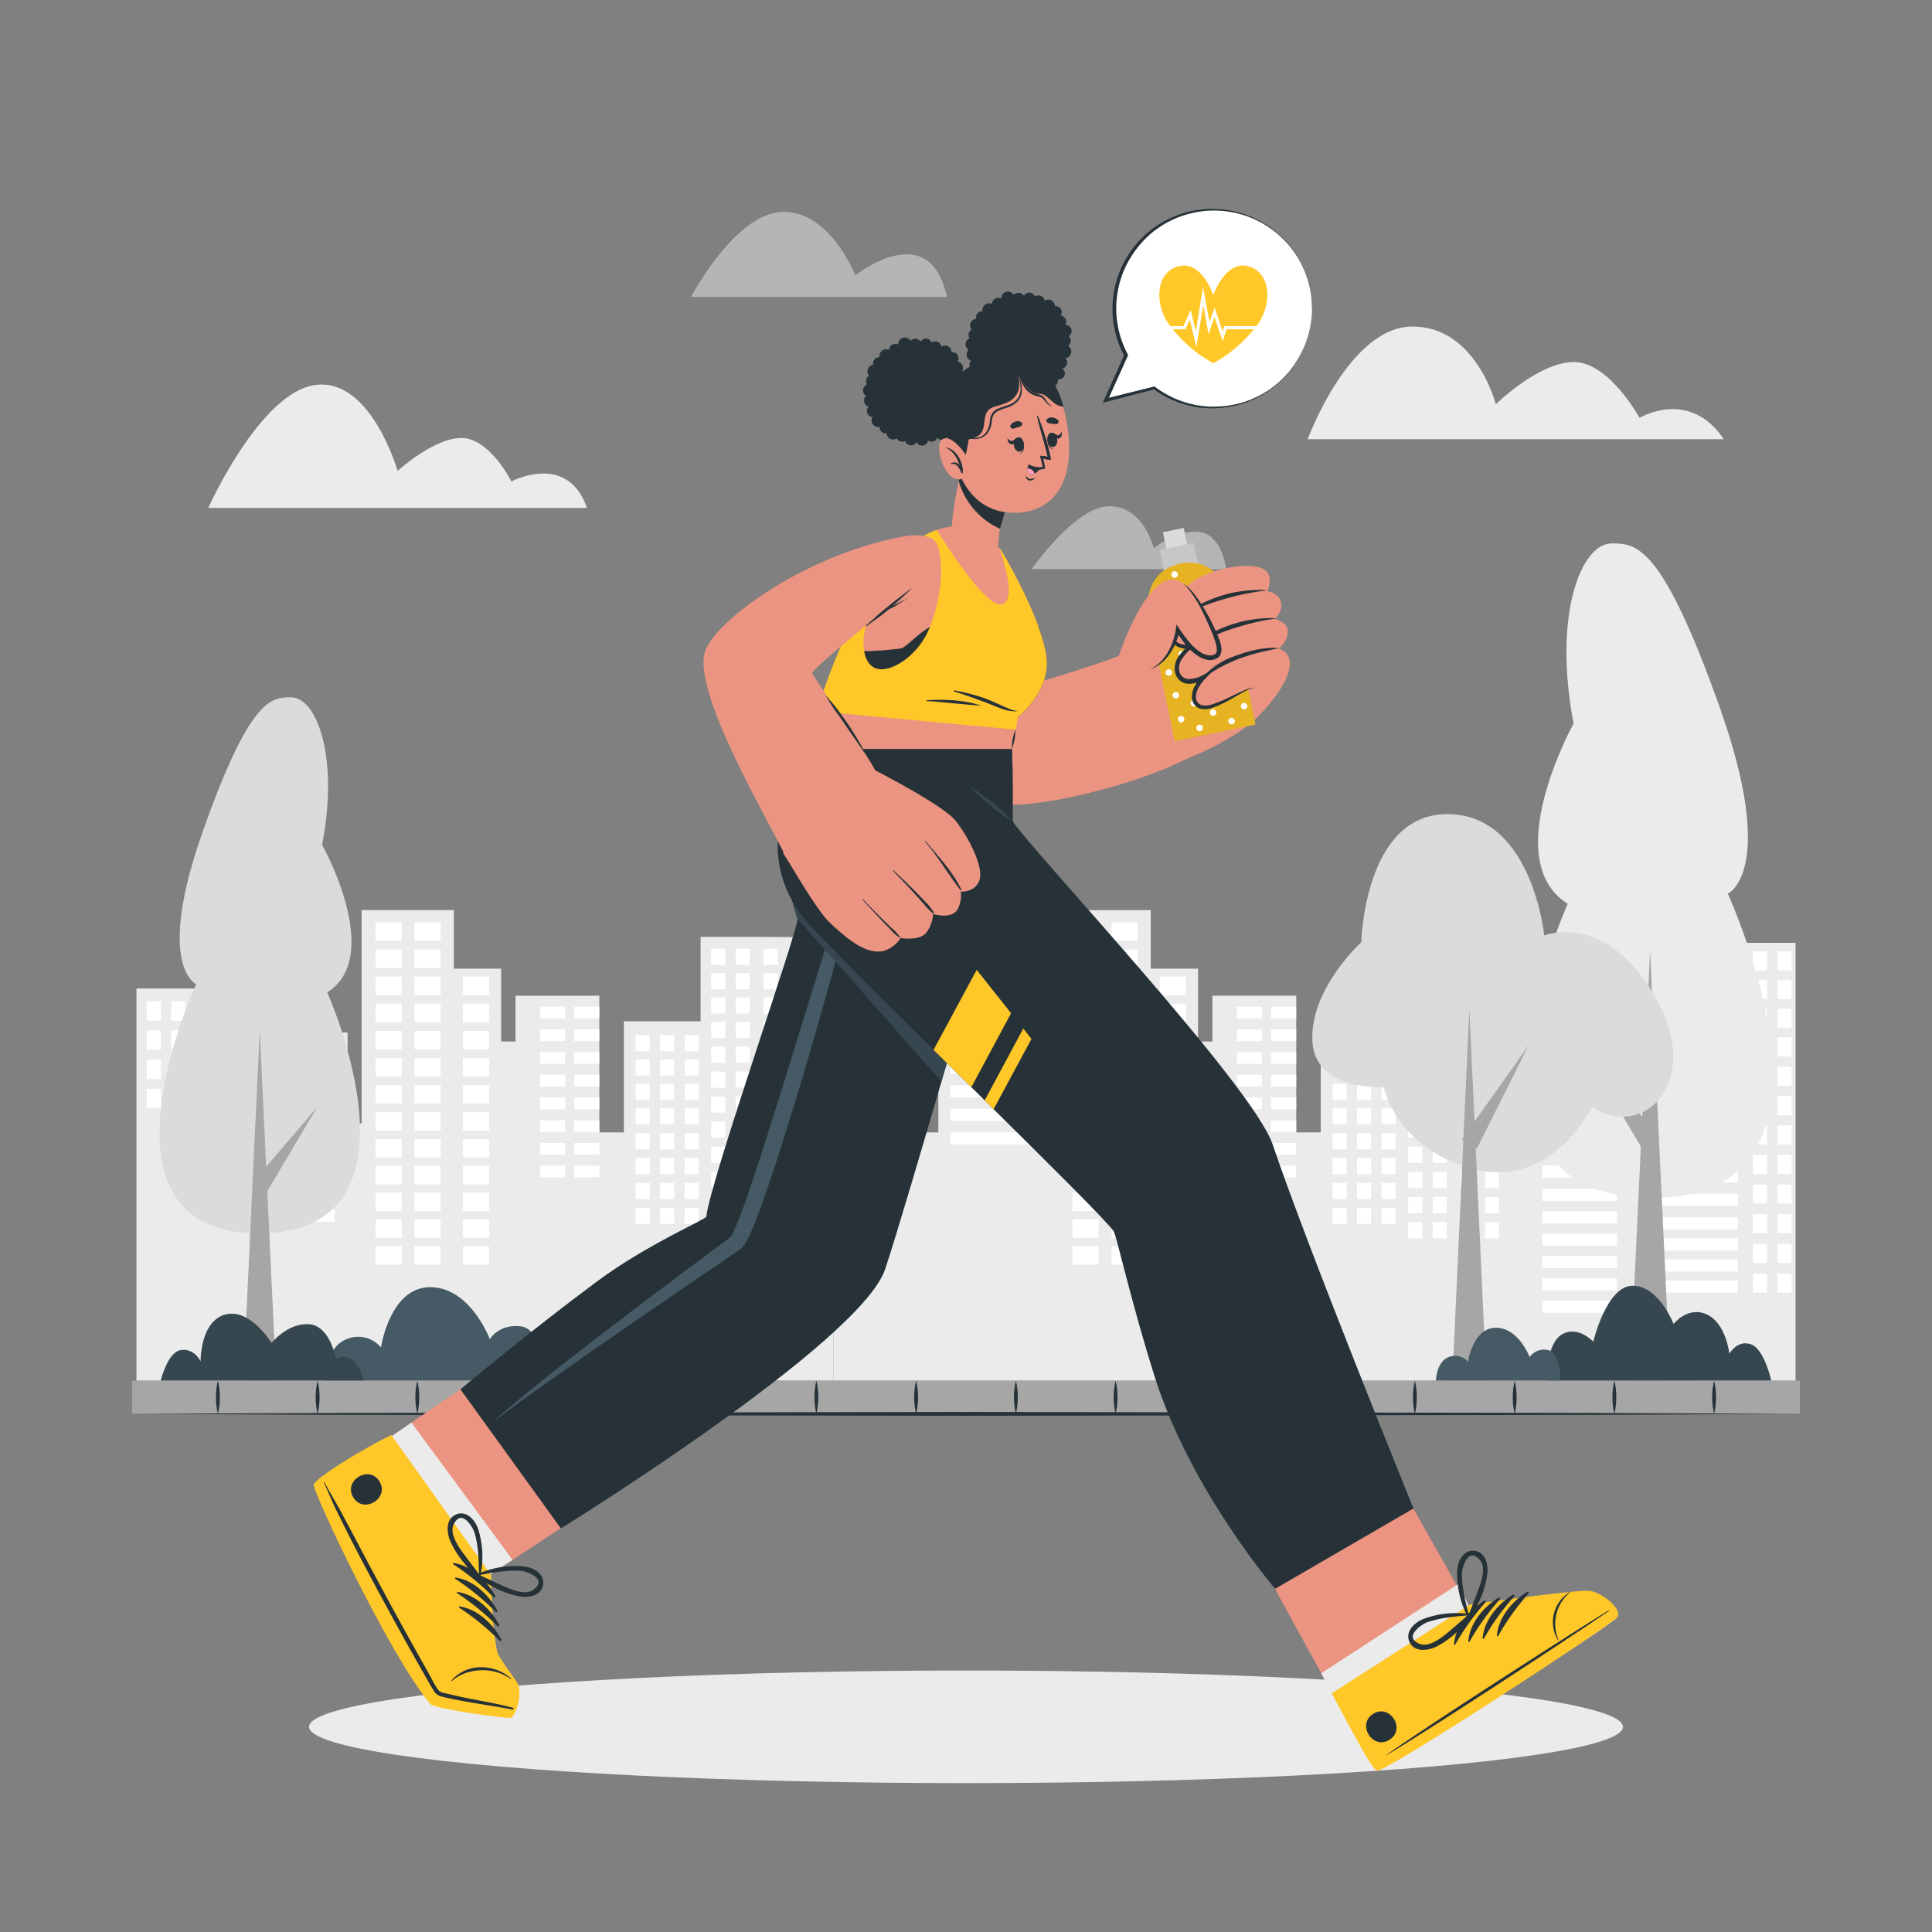 <?xml version="1.0" encoding="UTF-8"?> <svg xmlns="http://www.w3.org/2000/svg" viewBox="0 0 500 500"><rect x="0" y="0" width="500" height="500" fill="#808080" stroke="none"/> <g id="freepik--background-complete--inject-2"> <polygon points="464.68 244 464.68 357.32 215.68 357.32 215.68 266.83 237.28 266.83 237.28 293.07 242.84 293.07 242.84 247.22 270.31 247.22 270.31 290.74 273.94 290.74 273.94 235.54 297.81 235.54 297.81 250.69 310.06 250.69 310.06 269.54 313.76 269.54 313.76 257.69 335.47 257.69 335.47 293.06 341.81 293.06 341.81 264.31 361.66 264.31 361.66 242.46 375.16 242.46 375.16 230.03 390.77 230.03 390.77 285.19 396.02 285.19 396.02 262.17 421.74 262.17 421.74 295.13 425.3 295.13 425.3 268.23 451.38 268.23 451.38 244 464.68 244" style="fill:#ebebeb"></polygon> <rect x="218.32" y="270.13" width="3.65" height="5.02" style="fill:#fff"></rect> <rect x="224.66" y="270.13" width="3.65" height="5.02" style="fill:#fff"></rect> <rect x="230.99" y="270.13" width="3.65" height="5.02" style="fill:#fff"></rect> <rect x="218.32" y="277.68" width="3.65" height="5.02" style="fill:#fff"></rect> <rect x="224.66" y="277.68" width="3.65" height="5.02" style="fill:#fff"></rect> <rect x="230.99" y="277.68" width="3.65" height="5.02" style="fill:#fff"></rect> <rect x="218.32" y="285.23" width="3.65" height="5.02" style="fill:#fff"></rect> <rect x="224.66" y="285.23" width="3.65" height="5.02" style="fill:#fff"></rect> <rect x="230.99" y="285.23" width="3.65" height="5.02" style="fill:#fff"></rect> <rect x="218.32" y="292.77" width="3.65" height="5.02" style="fill:#fff"></rect> <rect x="224.66" y="292.77" width="3.65" height="5.02" style="fill:#fff"></rect> <rect x="230.99" y="292.77" width="3.65" height="5.02" style="fill:#fff"></rect> <rect x="344.86" y="267.89" width="3.65" height="4.18" style="fill:#fff"></rect> <rect x="351.2" y="267.89" width="3.65" height="4.18" style="fill:#fff"></rect> <rect x="357.53" y="267.89" width="3.65" height="4.18" style="fill:#fff"></rect> <rect x="344.86" y="274.18" width="3.65" height="4.18" style="fill:#fff"></rect> <rect x="351.2" y="274.18" width="3.65" height="4.18" style="fill:#fff"></rect> <rect x="357.53" y="274.18" width="3.65" height="4.18" style="fill:#fff"></rect> <rect x="344.86" y="280.48" width="3.65" height="4.18" style="fill:#fff"></rect> <rect x="351.2" y="280.48" width="3.65" height="4.18" style="fill:#fff"></rect> <rect x="357.53" y="280.48" width="3.65" height="4.18" style="fill:#fff"></rect> <rect x="344.86" y="286.77" width="3.65" height="4.18" style="fill:#fff"></rect> <rect x="351.2" y="286.77" width="3.65" height="4.18" style="fill:#fff"></rect> <rect x="357.53" y="286.77" width="3.65" height="4.18" style="fill:#fff"></rect> <rect x="344.86" y="293.23" width="3.65" height="4.18" style="fill:#fff"></rect> <rect x="351.2" y="293.23" width="3.65" height="4.18" style="fill:#fff"></rect> <rect x="357.53" y="293.23" width="3.65" height="4.18" style="fill:#fff"></rect> <rect x="344.86" y="299.68" width="3.65" height="4.18" style="fill:#fff"></rect> <rect x="351.2" y="299.68" width="3.65" height="4.18" style="fill:#fff"></rect> <rect x="357.53" y="299.68" width="3.65" height="4.18" style="fill:#fff"></rect> <rect x="344.86" y="306.13" width="3.65" height="4.18" style="fill:#fff"></rect> <rect x="351.2" y="306.13" width="3.65" height="4.18" style="fill:#fff"></rect> <rect x="357.53" y="306.13" width="3.65" height="4.18" style="fill:#fff"></rect> <rect x="344.86" y="312.58" width="3.65" height="4.18" style="fill:#fff"></rect> <rect x="351.2" y="312.58" width="3.65" height="4.18" style="fill:#fff"></rect> <rect x="357.53" y="312.58" width="3.65" height="4.18" style="fill:#fff"></rect> <rect x="245.96" y="250.43" width="21.04" height="3.14" style="fill:#fff"></rect> <rect x="245.96" y="256.52" width="21.04" height="3.14" style="fill:#fff"></rect> <rect x="245.96" y="262.61" width="21.04" height="3.14" style="fill:#fff"></rect> <rect x="245.96" y="268.69" width="21.04" height="3.14" style="fill:#fff"></rect> <rect x="245.96" y="274.78" width="21.04" height="3.14" style="fill:#fff"></rect> <rect x="245.96" y="280.87" width="21.04" height="3.14" style="fill:#fff"></rect> <rect x="245.96" y="286.95" width="21.04" height="3.14" style="fill:#fff"></rect> <rect x="245.96" y="293.04" width="21.04" height="3.14" style="fill:#fff"></rect> <rect x="399.13" y="265.1" width="19.34" height="3.14" style="fill:#fff"></rect> <rect x="399.13" y="271.18" width="19.34" height="3.14" style="fill:#fff"></rect> <rect x="399.13" y="277.27" width="19.34" height="3.14" style="fill:#fff"></rect> <rect x="399.13" y="283.36" width="19.34" height="3.14" style="fill:#fff"></rect> <rect x="399.13" y="289.44" width="19.34" height="3.14" style="fill:#fff"></rect> <rect x="399.13" y="295.53" width="19.34" height="3.14" style="fill:#fff"></rect> <rect x="399.13" y="301.62" width="19.34" height="3.14" style="fill:#fff"></rect> <rect x="399.13" y="307.7" width="19.34" height="3.14" style="fill:#fff"></rect> <rect x="399.13" y="313.48" width="19.34" height="3.14" style="fill:#fff"></rect> <rect x="399.13" y="319.27" width="19.34" height="3.14" style="fill:#fff"></rect> <rect x="399.13" y="325.05" width="19.34" height="3.14" style="fill:#fff"></rect> <rect x="399.13" y="330.83" width="19.34" height="3.14" style="fill:#fff"></rect> <rect x="399.13" y="336.62" width="19.34" height="3.14" style="fill:#fff"></rect> <rect x="429.32" y="272.45" width="20.43" height="3.14" style="fill:#fff"></rect> <rect x="429.32" y="278.53" width="20.43" height="3.14" style="fill:#fff"></rect> <rect x="429.32" y="284.62" width="20.43" height="3.14" style="fill:#fff"></rect> <rect x="429.32" y="290.71" width="20.43" height="3.14" style="fill:#fff"></rect> <rect x="429.32" y="296.79" width="20.43" height="3.14" style="fill:#fff"></rect> <rect x="429.32" y="302.88" width="20.43" height="3.14" style="fill:#fff"></rect> <rect x="429.32" y="308.97" width="20.43" height="3.14" style="fill:#fff"></rect> <rect x="429.32" y="315.05" width="20.43" height="3.14" style="fill:#fff"></rect> <rect x="429.32" y="320.5" width="20.43" height="3.14" style="fill:#fff"></rect> <rect x="429.32" y="325.95" width="20.43" height="3.14" style="fill:#fff"></rect> <rect x="429.32" y="331.4" width="20.43" height="3.14" style="fill:#fff"></rect> <rect x="320.11" y="260.53" width="6.5" height="3.03" style="fill:#fff"></rect> <rect x="320.11" y="266.4" width="6.5" height="3.03" style="fill:#fff"></rect> <rect x="320.11" y="272.28" width="6.5" height="3.03" style="fill:#fff"></rect> <rect x="320.11" y="278.16" width="6.5" height="3.03" style="fill:#fff"></rect> <rect x="320.11" y="284.04" width="6.5" height="3.03" style="fill:#fff"></rect> <rect x="320.11" y="289.92" width="6.5" height="3.03" style="fill:#fff"></rect> <rect x="320.11" y="295.79" width="6.5" height="3.03" style="fill:#fff"></rect> <rect x="320.11" y="301.67" width="6.5" height="3.03" style="fill:#fff"></rect> <rect x="328.95" y="260.53" width="6.5" height="3.03" style="fill:#fff"></rect> <rect x="328.95" y="266.4" width="6.5" height="3.03" style="fill:#fff"></rect> <rect x="328.95" y="272.28" width="6.5" height="3.03" style="fill:#fff"></rect> <rect x="328.95" y="278.16" width="6.5" height="3.03" style="fill:#fff"></rect> <rect x="328.95" y="284.04" width="6.5" height="3.03" style="fill:#fff"></rect> <rect x="328.95" y="289.92" width="6.5" height="3.03" style="fill:#fff"></rect> <rect x="328.95" y="295.79" width="6.5" height="3.03" style="fill:#fff"></rect> <rect x="328.95" y="301.67" width="6.5" height="3.03" style="fill:#fff"></rect> <rect x="277.56" y="238.72" width="6.77" height="4.78" style="fill:#fff"></rect> <rect x="287.66" y="238.72" width="6.77" height="4.78" style="fill:#fff"></rect> <rect x="277.56" y="245.74" width="6.77" height="4.78" style="fill:#fff"></rect> <rect x="287.66" y="245.74" width="6.77" height="4.78" style="fill:#fff"></rect> <rect x="277.56" y="252.76" width="6.77" height="4.78" style="fill:#fff"></rect> <rect x="287.66" y="252.76" width="6.77" height="4.78" style="fill:#fff"></rect> <rect x="277.56" y="259.77" width="6.77" height="4.78" style="fill:#fff"></rect> <rect x="287.66" y="259.77" width="6.77" height="4.78" style="fill:#fff"></rect> <rect x="277.56" y="266.79" width="6.77" height="4.78" style="fill:#fff"></rect> <rect x="287.66" y="266.79" width="6.77" height="4.78" style="fill:#fff"></rect> <rect x="277.56" y="273.81" width="6.77" height="4.78" style="fill:#fff"></rect> <rect x="287.66" y="273.81" width="6.77" height="4.78" style="fill:#fff"></rect> <rect x="277.56" y="280.83" width="6.77" height="4.78" style="fill:#fff"></rect> <rect x="287.66" y="280.83" width="6.77" height="4.78" style="fill:#fff"></rect> <rect x="277.56" y="287.84" width="6.77" height="4.78" style="fill:#fff"></rect> <rect x="287.66" y="287.84" width="6.77" height="4.78" style="fill:#fff"></rect> <rect x="300.16" y="252.76" width="6.77" height="4.78" style="fill:#fff"></rect> <rect x="300.16" y="259.77" width="6.77" height="4.78" style="fill:#fff"></rect> <rect x="300.16" y="266.79" width="6.77" height="4.78" style="fill:#fff"></rect> <rect x="300.16" y="273.81" width="6.77" height="4.78" style="fill:#fff"></rect> <rect x="300.16" y="280.83" width="6.77" height="4.78" style="fill:#fff"></rect> <rect x="300.16" y="287.84" width="6.77" height="4.78" style="fill:#fff"></rect> <rect x="277.56" y="294.78" width="6.77" height="4.78" style="fill:#fff"></rect> <rect x="287.66" y="294.78" width="6.77" height="4.78" style="fill:#fff"></rect> <rect x="300.16" y="294.78" width="6.77" height="4.78" style="fill:#fff"></rect> <rect x="277.56" y="301.71" width="6.77" height="4.78" style="fill:#fff"></rect> <rect x="287.66" y="301.71" width="6.77" height="4.78" style="fill:#fff"></rect> <rect x="300.16" y="301.71" width="6.77" height="4.78" style="fill:#fff"></rect> <rect x="277.56" y="308.65" width="6.77" height="4.78" style="fill:#fff"></rect> <rect x="287.66" y="308.65" width="6.77" height="4.78" style="fill:#fff"></rect> <rect x="300.16" y="308.65" width="6.77" height="4.78" style="fill:#fff"></rect> <rect x="277.56" y="315.58" width="6.77" height="4.78" style="fill:#fff"></rect> <rect x="287.66" y="315.58" width="6.77" height="4.78" style="fill:#fff"></rect> <rect x="300.16" y="315.58" width="6.77" height="4.78" style="fill:#fff"></rect> <rect x="277.56" y="322.52" width="6.77" height="4.78" style="fill:#fff"></rect> <rect x="287.66" y="322.52" width="6.77" height="4.78" style="fill:#fff"></rect> <rect x="300.16" y="322.52" width="6.77" height="4.78" style="fill:#fff"></rect> <rect x="364.42" y="245.54" width="3.65" height="4.18" style="fill:#fff"></rect> <rect x="370.76" y="245.54" width="3.65" height="4.18" style="fill:#fff"></rect> <rect x="364.42" y="251.84" width="3.65" height="4.18" style="fill:#fff"></rect> <rect x="370.76" y="251.84" width="3.65" height="4.18" style="fill:#fff"></rect> <rect x="364.42" y="258.13" width="3.65" height="4.18" style="fill:#fff"></rect> <rect x="370.76" y="258.13" width="3.65" height="4.18" style="fill:#fff"></rect> <rect x="364.42" y="264.43" width="3.65" height="4.18" style="fill:#fff"></rect> <rect x="370.76" y="264.43" width="3.65" height="4.18" style="fill:#fff"></rect> <rect x="364.42" y="270.88" width="3.65" height="4.18" style="fill:#fff"></rect> <rect x="370.76" y="270.88" width="3.65" height="4.18" style="fill:#fff"></rect> <rect x="364.42" y="277.33" width="3.65" height="4.18" style="fill:#fff"></rect> <rect x="370.76" y="277.33" width="3.65" height="4.18" style="fill:#fff"></rect> <rect x="364.42" y="283.78" width="3.65" height="4.18" style="fill:#fff"></rect> <rect x="370.76" y="283.78" width="3.65" height="4.18" style="fill:#fff"></rect> <rect x="364.42" y="290.23" width="3.65" height="4.18" style="fill:#fff"></rect> <rect x="370.76" y="290.23" width="3.65" height="4.18" style="fill:#fff"></rect> <rect x="364.42" y="296.76" width="3.65" height="4.18" style="fill:#fff"></rect> <rect x="370.76" y="296.76" width="3.65" height="4.18" style="fill:#fff"></rect> <rect x="364.42" y="303.28" width="3.65" height="4.18" style="fill:#fff"></rect> <rect x="370.76" y="303.28" width="3.65" height="4.18" style="fill:#fff"></rect> <rect x="364.42" y="309.8" width="3.65" height="4.18" style="fill:#fff"></rect> <rect x="370.76" y="309.8" width="3.65" height="4.18" style="fill:#fff"></rect> <rect x="364.42" y="316.32" width="3.65" height="4.18" style="fill:#fff"></rect> <rect x="370.76" y="316.32" width="3.65" height="4.18" style="fill:#fff"></rect> <rect x="453.67" y="246.22" width="3.65" height="4.93" style="fill:#fff"></rect> <rect x="460" y="246.22" width="3.65" height="4.93" style="fill:#fff"></rect> <rect x="453.67" y="253.64" width="3.65" height="4.93" style="fill:#fff"></rect> <rect x="460" y="253.64" width="3.65" height="4.93" style="fill:#fff"></rect> <rect x="453.67" y="261.05" width="3.65" height="4.93" style="fill:#fff"></rect> <rect x="460" y="261.05" width="3.65" height="4.93" style="fill:#fff"></rect> <rect x="453.67" y="268.47" width="3.65" height="4.93" style="fill:#fff"></rect> <rect x="460" y="268.47" width="3.65" height="4.93" style="fill:#fff"></rect> <rect x="453.67" y="276.07" width="3.65" height="4.93" style="fill:#fff"></rect> <rect x="460" y="276.07" width="3.65" height="4.93" style="fill:#fff"></rect> <rect x="453.67" y="283.67" width="3.65" height="4.93" style="fill:#fff"></rect> <rect x="460" y="283.67" width="3.65" height="4.93" style="fill:#fff"></rect> <rect x="453.67" y="291.27" width="3.65" height="4.93" style="fill:#fff"></rect> <rect x="460" y="291.27" width="3.65" height="4.93" style="fill:#fff"></rect> <rect x="453.67" y="298.88" width="3.65" height="4.93" style="fill:#fff"></rect> <rect x="460" y="298.88" width="3.65" height="4.93" style="fill:#fff"></rect> <rect x="453.67" y="306.56" width="3.65" height="4.93" style="fill:#fff"></rect> <rect x="460" y="306.56" width="3.65" height="4.93" style="fill:#fff"></rect> <rect x="453.67" y="314.24" width="3.65" height="4.93" style="fill:#fff"></rect> <rect x="460" y="314.24" width="3.65" height="4.93" style="fill:#fff"></rect> <rect x="453.67" y="321.92" width="3.65" height="4.93" style="fill:#fff"></rect> <rect x="460" y="321.92" width="3.65" height="4.93" style="fill:#fff"></rect> <rect x="453.67" y="329.6" width="3.65" height="4.93" style="fill:#fff"></rect> <rect x="460" y="329.6" width="3.65" height="4.93" style="fill:#fff"></rect> <rect x="377.97" y="245.54" width="3.65" height="4.18" style="fill:#fff"></rect> <rect x="384.3" y="245.54" width="3.65" height="4.18" style="fill:#fff"></rect> <rect x="377.97" y="239.08" width="3.65" height="4.18" style="fill:#fff"></rect> <rect x="384.3" y="239.08" width="3.65" height="4.18" style="fill:#fff"></rect> <rect x="377.97" y="232.63" width="3.65" height="4.18" style="fill:#fff"></rect> <rect x="384.3" y="232.63" width="3.65" height="4.18" style="fill:#fff"></rect> <rect x="377.97" y="251.84" width="3.65" height="4.18" style="fill:#fff"></rect> <rect x="384.3" y="251.84" width="3.65" height="4.18" style="fill:#fff"></rect> <rect x="377.97" y="258.13" width="3.65" height="4.18" style="fill:#fff"></rect> <rect x="384.3" y="258.13" width="3.65" height="4.18" style="fill:#fff"></rect> <rect x="377.97" y="264.43" width="3.65" height="4.18" style="fill:#fff"></rect> <rect x="384.3" y="264.43" width="3.65" height="4.18" style="fill:#fff"></rect> <rect x="377.97" y="270.88" width="3.65" height="4.18" style="fill:#fff"></rect> <rect x="384.3" y="270.88" width="3.65" height="4.18" style="fill:#fff"></rect> <rect x="377.97" y="277.33" width="3.65" height="4.18" style="fill:#fff"></rect> <rect x="384.3" y="277.33" width="3.65" height="4.18" style="fill:#fff"></rect> <rect x="377.97" y="283.78" width="3.65" height="4.18" style="fill:#fff"></rect> <rect x="384.3" y="283.78" width="3.65" height="4.18" style="fill:#fff"></rect> <rect x="377.97" y="290.23" width="3.65" height="4.18" style="fill:#fff"></rect> <rect x="384.3" y="290.23" width="3.65" height="4.18" style="fill:#fff"></rect> <rect x="377.97" y="296.76" width="3.65" height="4.18" style="fill:#fff"></rect> <rect x="384.3" y="296.76" width="3.65" height="4.18" style="fill:#fff"></rect> <rect x="377.97" y="303.28" width="3.65" height="4.18" style="fill:#fff"></rect> <rect x="384.3" y="303.28" width="3.65" height="4.18" style="fill:#fff"></rect> <rect x="377.97" y="309.8" width="3.65" height="4.18" style="fill:#fff"></rect> <rect x="384.3" y="309.8" width="3.65" height="4.18" style="fill:#fff"></rect> <rect x="377.97" y="316.32" width="3.65" height="4.18" style="fill:#fff"></rect> <rect x="384.3" y="316.32" width="3.65" height="4.18" style="fill:#fff"></rect> <polygon points="215.68 357.32 35.32 357.32 35.32 255.83 56.92 255.83 56.92 282.07 62.48 282.07 62.48 267.22 89.95 267.22 89.95 290.74 93.59 290.74 93.59 235.54 117.46 235.54 117.46 250.69 129.7 250.69 129.7 269.54 133.41 269.54 133.41 257.69 155.11 257.69 155.11 293.06 161.46 293.06 161.46 264.31 181.31 264.31 181.31 242.46 194.8 242.46 210.41 242.53 210.41 285.19 215.67 285.19 215.68 357.32" style="fill:#ebebeb"></polygon> <rect x="37.97" y="259.13" width="3.65" height="5.02" style="fill:#fff"></rect> <rect x="44.3" y="259.13" width="3.65" height="5.02" style="fill:#fff"></rect> <rect x="50.64" y="259.13" width="3.65" height="5.02" style="fill:#fff"></rect> <rect x="37.97" y="266.68" width="3.65" height="5.02" style="fill:#fff"></rect> <rect x="44.3" y="266.68" width="3.65" height="5.02" style="fill:#fff"></rect> <rect x="50.64" y="266.68" width="3.65" height="5.02" style="fill:#fff"></rect> <rect x="37.97" y="274.23" width="3.65" height="5.02" style="fill:#fff"></rect> <rect x="44.3" y="274.23" width="3.65" height="5.02" style="fill:#fff"></rect> <rect x="50.64" y="274.23" width="3.65" height="5.02" style="fill:#fff"></rect> <rect x="37.97" y="281.77" width="3.65" height="5.02" style="fill:#fff"></rect> <rect x="44.3" y="281.77" width="3.65" height="5.02" style="fill:#fff"></rect> <rect x="50.64" y="281.77" width="3.65" height="5.02" style="fill:#fff"></rect> <rect x="164.51" y="267.89" width="3.65" height="4.18" style="fill:#fff"></rect> <rect x="170.84" y="267.89" width="3.65" height="4.18" style="fill:#fff"></rect> <rect x="177.18" y="267.89" width="3.65" height="4.18" style="fill:#fff"></rect> <rect x="164.51" y="274.18" width="3.65" height="4.18" style="fill:#fff"></rect> <rect x="170.84" y="274.18" width="3.65" height="4.18" style="fill:#fff"></rect> <rect x="177.18" y="274.18" width="3.65" height="4.18" style="fill:#fff"></rect> <rect x="164.51" y="280.48" width="3.65" height="4.18" style="fill:#fff"></rect> <rect x="170.84" y="280.48" width="3.65" height="4.18" style="fill:#fff"></rect> <rect x="177.18" y="280.48" width="3.65" height="4.18" style="fill:#fff"></rect> <rect x="164.51" y="286.77" width="3.65" height="4.18" style="fill:#fff"></rect> <rect x="170.84" y="286.77" width="3.65" height="4.18" style="fill:#fff"></rect> <rect x="177.18" y="286.77" width="3.65" height="4.18" style="fill:#fff"></rect> <rect x="164.51" y="293.23" width="3.65" height="4.18" style="fill:#fff"></rect> <rect x="170.84" y="293.23" width="3.65" height="4.18" style="fill:#fff"></rect> <rect x="177.18" y="293.23" width="3.65" height="4.18" style="fill:#fff"></rect> <rect x="164.51" y="299.68" width="3.65" height="4.18" style="fill:#fff"></rect> <rect x="170.84" y="299.68" width="3.65" height="4.18" style="fill:#fff"></rect> <rect x="177.18" y="299.68" width="3.65" height="4.18" style="fill:#fff"></rect> <rect x="164.51" y="306.13" width="3.65" height="4.18" style="fill:#fff"></rect> <rect x="170.84" y="306.13" width="3.65" height="4.18" style="fill:#fff"></rect> <rect x="177.18" y="306.13" width="3.65" height="4.18" style="fill:#fff"></rect> <rect x="164.51" y="312.58" width="3.65" height="4.18" style="fill:#fff"></rect> <rect x="170.84" y="312.58" width="3.65" height="4.18" style="fill:#fff"></rect> <rect x="177.18" y="312.58" width="3.65" height="4.18" style="fill:#fff"></rect> <rect x="65.6" y="270.43" width="21.04" height="3.14" style="fill:#fff"></rect> <rect x="65.6" y="276.52" width="21.04" height="3.14" style="fill:#fff"></rect> <rect x="65.6" y="282.61" width="21.04" height="3.14" style="fill:#fff"></rect> <rect x="65.6" y="288.69" width="21.04" height="3.14" style="fill:#fff"></rect> <rect x="65.6" y="294.78" width="21.04" height="3.14" style="fill:#fff"></rect> <rect x="65.6" y="300.87" width="21.04" height="3.14" style="fill:#fff"></rect> <rect x="65.6" y="306.95" width="21.04" height="3.14" style="fill:#fff"></rect> <rect x="65.6" y="313.04" width="21.04" height="3.14" style="fill:#fff"></rect> <rect x="139.76" y="260.53" width="6.5" height="3.03" style="fill:#fff"></rect> <rect x="139.76" y="266.4" width="6.5" height="3.03" style="fill:#fff"></rect> <rect x="139.76" y="272.28" width="6.5" height="3.03" style="fill:#fff"></rect> <rect x="139.76" y="278.16" width="6.5" height="3.03" style="fill:#fff"></rect> <rect x="139.76" y="284.04" width="6.5" height="3.03" style="fill:#fff"></rect> <rect x="139.76" y="289.92" width="6.5" height="3.03" style="fill:#fff"></rect> <rect x="139.76" y="295.79" width="6.5" height="3.03" style="fill:#fff"></rect> <rect x="139.76" y="301.67" width="6.5" height="3.03" style="fill:#fff"></rect> <rect x="148.6" y="260.53" width="6.5" height="3.03" style="fill:#fff"></rect> <rect x="148.6" y="266.4" width="6.5" height="3.03" style="fill:#fff"></rect> <rect x="148.6" y="272.28" width="6.5" height="3.03" style="fill:#fff"></rect> <rect x="148.6" y="278.16" width="6.5" height="3.03" style="fill:#fff"></rect> <rect x="148.6" y="284.04" width="6.5" height="3.03" style="fill:#fff"></rect> <rect x="148.6" y="289.92" width="6.5" height="3.03" style="fill:#fff"></rect> <rect x="148.6" y="295.79" width="6.5" height="3.03" style="fill:#fff"></rect> <rect x="148.6" y="301.67" width="6.5" height="3.03" style="fill:#fff"></rect> <rect x="97.21" y="238.72" width="6.77" height="4.78" style="fill:#fff"></rect> <rect x="107.3" y="238.72" width="6.77" height="4.78" style="fill:#fff"></rect> <rect x="97.21" y="245.74" width="6.77" height="4.78" style="fill:#fff"></rect> <rect x="107.3" y="245.74" width="6.77" height="4.78" style="fill:#fff"></rect> <rect x="97.21" y="252.76" width="6.77" height="4.78" style="fill:#fff"></rect> <rect x="107.3" y="252.76" width="6.77" height="4.78" style="fill:#fff"></rect> <rect x="97.21" y="259.77" width="6.77" height="4.78" style="fill:#fff"></rect> <rect x="107.3" y="259.77" width="6.77" height="4.78" style="fill:#fff"></rect> <rect x="97.21" y="266.79" width="6.77" height="4.78" style="fill:#fff"></rect> <rect x="107.3" y="266.79" width="6.77" height="4.78" style="fill:#fff"></rect> <rect x="97.21" y="273.81" width="6.77" height="4.78" style="fill:#fff"></rect> <rect x="107.3" y="273.81" width="6.77" height="4.78" style="fill:#fff"></rect> <rect x="97.21" y="280.83" width="6.77" height="4.78" style="fill:#fff"></rect> <rect x="107.3" y="280.83" width="6.77" height="4.78" style="fill:#fff"></rect> <rect x="97.21" y="287.84" width="6.77" height="4.78" style="fill:#fff"></rect> <rect x="107.3" y="287.84" width="6.77" height="4.78" style="fill:#fff"></rect> <rect x="119.81" y="252.76" width="6.77" height="4.78" style="fill:#fff"></rect> <rect x="119.81" y="259.77" width="6.77" height="4.78" style="fill:#fff"></rect> <rect x="119.81" y="266.79" width="6.77" height="4.78" style="fill:#fff"></rect> <rect x="119.81" y="273.81" width="6.77" height="4.78" style="fill:#fff"></rect> <rect x="119.81" y="280.83" width="6.77" height="4.78" style="fill:#fff"></rect> <rect x="119.81" y="287.84" width="6.77" height="4.78" style="fill:#fff"></rect> <rect x="97.21" y="294.78" width="6.77" height="4.78" style="fill:#fff"></rect> <rect x="107.3" y="294.78" width="6.77" height="4.78" style="fill:#fff"></rect> <rect x="119.81" y="294.78" width="6.77" height="4.78" style="fill:#fff"></rect> <rect x="97.21" y="301.71" width="6.77" height="4.78" style="fill:#fff"></rect> <rect x="107.3" y="301.71" width="6.77" height="4.78" style="fill:#fff"></rect> <rect x="119.81" y="301.71" width="6.77" height="4.78" style="fill:#fff"></rect> <rect x="97.21" y="308.65" width="6.77" height="4.78" style="fill:#fff"></rect> <rect x="107.3" y="308.65" width="6.77" height="4.78" style="fill:#fff"></rect> <rect x="119.81" y="308.65" width="6.77" height="4.78" style="fill:#fff"></rect> <rect x="97.21" y="315.58" width="6.77" height="4.78" style="fill:#fff"></rect> <rect x="107.3" y="315.58" width="6.77" height="4.78" style="fill:#fff"></rect> <rect x="119.81" y="315.58" width="6.77" height="4.78" style="fill:#fff"></rect> <rect x="97.21" y="322.52" width="6.77" height="4.78" style="fill:#fff"></rect> <rect x="107.3" y="322.52" width="6.77" height="4.78" style="fill:#fff"></rect> <rect x="119.81" y="322.52" width="6.77" height="4.78" style="fill:#fff"></rect> <rect x="184.06" y="245.54" width="3.65" height="4.18" style="fill:#fff"></rect> <rect x="190.4" y="245.54" width="3.65" height="4.18" style="fill:#fff"></rect> <rect x="184.06" y="251.84" width="3.65" height="4.18" style="fill:#fff"></rect> <rect x="190.4" y="251.84" width="3.65" height="4.18" style="fill:#fff"></rect> <rect x="184.06" y="258.13" width="3.65" height="4.18" style="fill:#fff"></rect> <rect x="190.4" y="258.13" width="3.65" height="4.18" style="fill:#fff"></rect> <rect x="184.06" y="264.43" width="3.65" height="4.18" style="fill:#fff"></rect> <rect x="190.4" y="264.43" width="3.65" height="4.18" style="fill:#fff"></rect> <rect x="184.06" y="270.88" width="3.65" height="4.18" style="fill:#fff"></rect> <rect x="190.4" y="270.88" width="3.65" height="4.18" style="fill:#fff"></rect> <rect x="184.06" y="277.33" width="3.65" height="4.18" style="fill:#fff"></rect> <rect x="190.4" y="277.33" width="3.65" height="4.18" style="fill:#fff"></rect> <rect x="184.06" y="283.78" width="3.65" height="4.18" style="fill:#fff"></rect> <rect x="190.4" y="283.78" width="3.65" height="4.18" style="fill:#fff"></rect> <rect x="184.06" y="290.23" width="3.65" height="4.18" style="fill:#fff"></rect> <rect x="190.4" y="290.23" width="3.65" height="4.18" style="fill:#fff"></rect> <rect x="184.06" y="296.76" width="3.65" height="4.18" style="fill:#fff"></rect> <rect x="190.4" y="296.76" width="3.65" height="4.18" style="fill:#fff"></rect> <rect x="184.06" y="303.28" width="3.65" height="4.18" style="fill:#fff"></rect> <rect x="190.4" y="303.28" width="3.65" height="4.18" style="fill:#fff"></rect> <rect x="184.06" y="309.8" width="3.65" height="4.18" style="fill:#fff"></rect> <rect x="190.4" y="309.8" width="3.65" height="4.18" style="fill:#fff"></rect> <rect x="184.06" y="316.32" width="3.65" height="4.18" style="fill:#fff"></rect> <rect x="190.4" y="316.32" width="3.65" height="4.18" style="fill:#fff"></rect> <rect x="197.61" y="245.54" width="3.65" height="4.18" style="fill:#fff"></rect> <rect x="203.95" y="245.54" width="3.65" height="4.18" style="fill:#fff"></rect> <rect x="197.61" y="251.84" width="3.65" height="4.18" style="fill:#fff"></rect> <rect x="203.95" y="251.84" width="3.65" height="4.18" style="fill:#fff"></rect> <rect x="197.61" y="258.13" width="3.65" height="4.18" style="fill:#fff"></rect> <rect x="203.95" y="258.13" width="3.65" height="4.18" style="fill:#fff"></rect> <rect x="197.61" y="264.43" width="3.65" height="4.18" style="fill:#fff"></rect> <rect x="203.95" y="264.43" width="3.65" height="4.18" style="fill:#fff"></rect> <rect x="197.61" y="270.88" width="3.65" height="4.18" style="fill:#fff"></rect> <rect x="203.95" y="270.88" width="3.65" height="4.18" style="fill:#fff"></rect> <rect x="197.61" y="277.33" width="3.65" height="4.18" style="fill:#fff"></rect> <rect x="203.95" y="277.33" width="3.65" height="4.18" style="fill:#fff"></rect> <rect x="197.61" y="283.78" width="3.65" height="4.18" style="fill:#fff"></rect> <rect x="203.95" y="283.78" width="3.65" height="4.18" style="fill:#fff"></rect> <rect x="197.61" y="290.23" width="3.65" height="4.18" style="fill:#fff"></rect> <rect x="203.95" y="290.23" width="3.65" height="4.18" style="fill:#fff"></rect> <rect x="197.61" y="296.76" width="3.65" height="4.18" style="fill:#fff"></rect> <rect x="203.95" y="296.76" width="3.65" height="4.18" style="fill:#fff"></rect> <rect x="197.61" y="303.28" width="3.65" height="4.18" style="fill:#fff"></rect> <rect x="203.95" y="303.28" width="3.65" height="4.18" style="fill:#fff"></rect> <rect x="197.61" y="309.8" width="3.65" height="4.18" style="fill:#fff"></rect> <rect x="203.95" y="309.8" width="3.65" height="4.18" style="fill:#fff"></rect> <rect x="197.61" y="316.32" width="3.65" height="4.18" style="fill:#fff"></rect> <rect x="203.95" y="316.32" width="3.65" height="4.18" style="fill:#fff"></rect> <path d="M405.72,233.9S371.53,310,427.47,310s19.68-78.72,19.68-78.72,13-5.7-2.07-48.17-21.73-42.47-28-42.47c-7.88,0-15.22,18.39-9.84,46.61C407.27,187.28,387.59,222.5,405.72,233.9Z" style="fill:#ebebeb"></path> <polygon points="432.44 360.53 427.04 245.83 421.65 360.53 432.44 360.53" style="fill:#a6a6a6"></polygon> <polygon points="429.24 293.92 408.91 270.17 424.85 297.06 429.24 293.92" style="fill:#a6a6a6"></polygon> <path d="M84.69,256.82s28,62.36-17.82,62.36S50.75,254.7,50.75,254.7s-10.6-4.66,1.7-39.45,17.8-34.78,22.91-34.78c6.45,0,12.46,15.06,8,38.18C83.41,218.65,99.53,247.49,84.69,256.82Z" style="fill:#dbdbdb"></path> <polygon points="62.81 360.53 67.22 266.6 71.64 360.53 62.81 360.53" style="fill:#a6a6a6"></polygon> <polygon points="65.43 305.98 82.08 286.53 69.02 308.55 65.43 305.98" style="fill:#a6a6a6"></polygon> <path d="M399.64,242.08s15.95-6.33,28.61,15.7c13,22.59-3.29,37.48-16.2,28.62,0,0-10.13,21.26-30.39,16.2s-23.55-21.27-23.55-21.27-18,1.27-18.48-12.15,12.66-25.32,12.66-25.32.76-33.43,22.53-33.17S399.64,242.08,399.64,242.08Z" style="fill:#dbdbdb"></path> <polygon points="384.83 360.53 380.27 261.07 375.71 360.53 384.83 360.53" style="fill:#a6a6a6"></polygon> <polygon points="382.22 297.25 395.6 270.55 378.31 294.91 382.22 297.25" style="fill:#a6a6a6"></polygon> <path d="M446.11,113.66H338.44S349.12,84.5,365.55,84.5s21.57,20.12,21.57,20.12,11.09-10.93,20.2-10.93,17,14.45,17,14.45S437.21,100.37,446.11,113.66Z" style="fill:#ebebeb"></path> <path d="M317.34,147.3H267S278.27,131,287.12,131s11.48,10.86,11.48,10.86,6.25-5.06,12-4.16S317.34,147.3,317.34,147.3Z" style="fill:#ebebeb;opacity:0.5"></path> <path d="M151.9,131.45h-98s13.42-30,27.78-31.83,21.22,22.26,21.22,22.26,9.26-8.53,16.54-8.53,12.91,11.24,12.91,11.24S146.9,116.89,151.9,131.45Z" style="fill:#ebebeb"></path> <path d="M245.05,76.84H178.84s11.37-21.71,23.71-22,18.82,16.43,18.82,16.43S240.56,55.84,245.05,76.84Z" style="fill:#ebebeb;opacity:0.5"></path> </g> <g id="freepik--Shadow--inject-2"> <ellipse cx="250" cy="446.9" rx="170.02" ry="14.57" style="fill:#ebebeb"></ellipse> </g> <g id="freepik--Plants--inject-2"> <path d="M140.93,357.32h-57s.13-8.48,5.73-10.73a7.65,7.65,0,0,1,8.94,2.14s2.28-15.6,12.72-15.6,15.44,13.46,15.44,13.46,2.34-4.07,8.13-3.31S140.93,357.32,140.93,357.32Z" style="fill:#455a64"></path> <path d="M458.4,357.32s-1.75-8.15-5.24-9.41-5.61,2.41-5.61,2.41-.82-7.79-5.77-10.12-8.66,2.44-8.66,2.44-3.8-9.89-10.58-9.89-10.2,14.47-10.2,14.47-4-4.31-8.11-1.88-4.1,12-4.1,12Z" style="fill:#37474f"></path> <path d="M94.15,357.32H41.6s1.73-7.41,5.22-7.93,5.1,2.91,5.1,2.91-.16-10.33,6.35-12.09,12,7.36,12,7.36,4.08-5.2,9.64-4.87,7,8.94,7,8.94S91.92,348.65,94.15,357.32Z" style="fill:#37474f"></path> <path d="M403.9,357.32H371.61s.07-4.8,3.25-6.08a4.33,4.33,0,0,1,5.06,1.21s1.29-8.83,7.21-8.83,8.74,7.62,8.74,7.62a4.54,4.54,0,0,1,4.61-1.87C403.77,349.79,403.9,357.32,403.9,357.32Z" style="fill:#455a64"></path> </g> <g id="freepik--Floor--inject-2"> <rect x="34.18" y="357.32" width="431.64" height="8.59" style="fill:#a6a6a6"></rect> <path d="M56.39,357.32a18.7,18.7,0,0,1,0,8.59,18.7,18.7,0,0,1,0-8.59Z" style="fill:#263238"></path> <path d="M82.2,357.32a18.7,18.7,0,0,1,0,8.59,18.7,18.7,0,0,1,0-8.59Z" style="fill:#263238"></path> <path d="M108,357.32a18.7,18.7,0,0,1,0,8.59,18.7,18.7,0,0,1,0-8.59Z" style="fill:#263238"></path> <path d="M133.83,357.32a18.7,18.7,0,0,1,0,8.59,18.7,18.7,0,0,1,0-8.59Z" style="fill:#263238"></path> <path d="M159.65,357.32a18.7,18.7,0,0,1,0,8.59,18.7,18.7,0,0,1,0-8.59Z" style="fill:#263238"></path> <path d="M185.46,357.32a18.7,18.7,0,0,1,0,8.59,18.7,18.7,0,0,1,0-8.59Z" style="fill:#263238"></path> <path d="M211.28,357.32a18.7,18.7,0,0,1,0,8.59,18.7,18.7,0,0,1,0-8.59Z" style="fill:#263238"></path> <path d="M237.09,357.32a18.7,18.7,0,0,1,0,8.59,18.7,18.7,0,0,1,0-8.59Z" style="fill:#263238"></path> <path d="M262.91,357.32a18.7,18.7,0,0,1,0,8.59,18.7,18.7,0,0,1,0-8.59Z" style="fill:#263238"></path> <path d="M288.72,357.32a18.7,18.7,0,0,1,0,8.59,18.7,18.7,0,0,1,0-8.59Z" style="fill:#263238"></path> <path d="M314.54,357.32a18.7,18.7,0,0,1,0,8.59,18.7,18.7,0,0,1,0-8.59Z" style="fill:#263238"></path> <path d="M340.35,357.32a18.7,18.7,0,0,1,0,8.59,18.7,18.7,0,0,1,0-8.59Z" style="fill:#263238"></path> <path d="M366.17,357.32a18.7,18.7,0,0,1,0,8.59,18.7,18.7,0,0,1,0-8.59Z" style="fill:#263238"></path> <path d="M392,357.32a18.7,18.7,0,0,1,0,8.59,18.7,18.7,0,0,1,0-8.59Z" style="fill:#263238"></path> <path d="M417.8,357.32a18.7,18.7,0,0,1,0,8.59,18.7,18.7,0,0,1,0-8.59Z" style="fill:#263238"></path> <path d="M443.61,357.32a18.7,18.7,0,0,1,0,8.59,18.7,18.7,0,0,1,0-8.59Z" style="fill:#263238"></path> <polygon points="33.36 365.91 87.52 365.67 141.68 365.58 250 365.41 358.32 365.58 412.48 365.67 466.64 365.91 412.48 366.16 358.32 366.24 250 366.41 141.68 366.24 87.52 366.15 33.36 365.91" style="fill:#263238"></polygon> </g> <g id="freepik--speech-bubble--inject-2"> <path d="M339.55,79.86a25.58,25.58,0,0,1-40.84,20.55l-12.54,3.2,5.22-11.68a25.59,25.59,0,1,1,48.16-12.07Z" style="fill:#fff"></path> <path d="M339.55,79.86a25.73,25.73,0,0,1-3.79,13.44,27.44,27.44,0,0,1-2,2.9,29.39,29.39,0,0,1-2.44,2.55,25.37,25.37,0,0,1-5.79,4.06,25.77,25.77,0,0,1-6.68,2.35,24.68,24.68,0,0,1-3.53.44,23.5,23.5,0,0,1-3.56,0,25.84,25.84,0,0,1-13.24-4.91l.3.06L286.28,104l-.88.23.37-.83L291,91.74v.42a25.84,25.84,0,1,1,48.59-12.3Zm0,0A25.33,25.33,0,0,0,307.8,55.32a25.13,25.13,0,0,0-10.08,5.25A26.59,26.59,0,0,0,291,69.68a25.28,25.28,0,0,0,.85,22l.11.22-.09.21-5.26,11.66-.51-.61,12.56-3.12.17,0,.13.1a25.21,25.21,0,0,0,12.85,5,21.52,21.52,0,0,0,3.5.06,24.51,24.51,0,0,0,10.13-2.58,23.75,23.75,0,0,0,5.79-3.95,26.61,26.61,0,0,0,2.45-2.53,27.16,27.16,0,0,0,2-2.87A25.63,25.63,0,0,0,339.55,79.86Z" style="fill:#263238"></path> <path d="M325.29,84.2A35.12,35.12,0,0,1,314,94a35.12,35.12,0,0,1-11.25-9.76c-4-5.24-3.76-13.45,1.9-15.22C311,67,314,76.44,314,76.44S317.16,67,323.39,69C329,70.81,329.25,79,325.29,84.2Z" style="fill:#FFC727"></path> <polygon points="309.62 89.82 307.91 82.71 306.8 85.21 299.9 85.21 299.9 84.41 306.27 84.41 308.14 80.22 309.47 85.76 311.35 74.28 313.01 83.36 314.33 79.57 316.4 85.78 316.86 84.41 328.19 84.41 328.19 85.21 317.44 85.21 316.4 88.31 314.31 82.06 312.77 86.51 311.4 78.97 309.62 89.82" style="fill:#fff"></polygon> </g> <g id="freepik--Character--inject-2"> <path d="M244.79,152.45c.41,25.86,6.58,55.09,14.88,55.73,11.18.87,35.78-5.65,48-12.09,3.59-1.89-11.69-29.52-15.53-27.5-4.64,2.44-23.72,8.1-24.24,8.19-1.1.21-7.57-22.15-12.36-31.73C250,133.87,244.61,140.37,244.79,152.45Z" style="fill: rgb(235, 148, 129);"></path> <path d="M325.5,185.5c-4.58,4.95-17.92,11.4-21.73,11.72s-15.54-22-13.91-25.56,18.36-19,25.17-20.06S330.25,180.37,325.5,185.5Z" style="fill: rgb(235, 148, 129);"></path> <rect x="301.54" y="137.1" width="5.51" height="6.34" transform="translate(-22.03 64.24) rotate(-11.63)" style="fill:#dbdbdb"></rect> <rect x="300.76" y="141.29" width="8.98" height="7.24" transform="translate(-22.95 64.53) rotate(-11.63)" style="fill:#c7c7c7"></rect> <path d="M318.24,155.07c1.32,6.42,6.68,32.43,6.68,32.43L304,191.81l-6.67-32.44c-1.33-6.41,1.69-12.2,8.11-13.52S316.92,148.65,318.24,155.07Z" style="fill:#FFC727"></path> <path d="M318.24,155.07c1.32,6.42,6.68,32.43,6.68,32.43L304,191.81l-6.67-32.44c-1.33-6.41,1.69-12.2,8.11-13.52S316.92,148.65,318.24,155.07Z" style="opacity:0.1"></path> <path d="M304.81,148.5a.85.85,0,0,1-.65,1,.83.83,0,0,1-.33-1.63A.82.82,0,0,1,304.81,148.5Z" style="fill:#fff"></path> <path d="M316.71,153.7a.83.83,0,1,1-1.63.33.82.82,0,0,1,.64-1A.85.85,0,0,1,316.71,153.7Z" style="fill:#fff"></path> <path d="M307.62,156.42a.83.83,0,1,1-1-.65A.85.85,0,0,1,307.62,156.42Z" style="fill:#fff"></path> <path d="M310,164a.83.83,0,1,1-1.63.33.82.82,0,0,1,.64-1A.85.85,0,0,1,310,164Z" style="fill:#fff"></path> <path d="M303.29,173.91a.83.83,0,1,1-1-.65A.83.83,0,0,1,303.29,173.91Z" style="fill:#fff"></path> <path d="M301,166.84a.82.82,0,0,1-.64,1,.85.85,0,0,1-1-.65.83.83,0,0,1,1.63-.33Z" style="fill:#fff"></path> <path d="M299.61,159.12a.83.83,0,1,1-1-.65A.85.85,0,0,1,299.61,159.12Z" style="fill:#fff"></path> <path d="M302.17,153.7a.82.82,0,0,1-.64,1,.85.85,0,0,1-1-.65.83.83,0,1,1,1.63-.33Z" style="fill:#fff"></path> <path d="M304.65,161.61a.83.83,0,0,1-.64,1,.85.85,0,0,1-1-.65.83.83,0,0,1,1.63-.33Z" style="fill:#fff"></path> <path d="M310.82,151.17a.85.85,0,0,1-.65,1,.83.83,0,0,1-1-.65.82.82,0,0,1,.64-1A.83.83,0,0,1,310.82,151.17Z" style="fill:#fff"></path> <path d="M313.43,158.88a.83.83,0,0,1-.65,1,.82.82,0,0,1-1-.64.85.85,0,0,1,.65-1A.83.83,0,0,1,313.43,158.88Z" style="fill:#fff"></path> <path d="M306.65,169.1a.83.83,0,1,1-1-.65A.83.83,0,0,1,306.65,169.1Z" style="fill:#fff"></path> <path d="M316.75,173.73a.82.82,0,0,1-.64,1,.85.85,0,0,1-1-.65.83.83,0,1,1,1.63-.33Z" style="fill:#fff"></path> <path d="M317.89,179.88a.82.82,0,0,1-.64,1,.83.83,0,0,1-1-.64.85.85,0,0,1,.65-1A.83.83,0,0,1,317.89,179.88Z" style="fill:#fff"></path> <path d="M308.49,175.58a.82.82,0,0,1-.64,1,.85.85,0,0,1-1-.65.83.83,0,0,1,1.63-.33Z" style="fill:#fff"></path> <path d="M306.49,185.94a.85.85,0,0,1-.65,1,.83.83,0,1,1,.65-1Z" style="fill:#fff"></path> <path d="M312,171a.83.83,0,1,1-1-.64A.82.82,0,0,1,312,171Z" style="fill:#fff"></path> <path d="M313.42,177.64a.83.83,0,0,1-.65,1,.82.82,0,0,1-1-.64.85.85,0,0,1,.65-1A.83.83,0,0,1,313.42,177.64Z" style="fill:#fff"></path> <path d="M314.78,184.24a.83.83,0,1,1-1-.65A.83.83,0,0,1,314.78,184.24Z" style="fill:#fff"></path> <path d="M319.55,186.44a.83.83,0,0,1-.65,1,.82.82,0,0,1-1-.64.85.85,0,0,1,.65-1A.83.83,0,0,1,319.55,186.44Z" style="fill:#fff"></path> <path d="M305.11,179.75a.85.85,0,0,1-.65,1,.83.83,0,0,1-.33-1.63A.82.82,0,0,1,305.11,179.75Z" style="fill:#fff"></path> <path d="M309.79,181.85a.83.83,0,1,1-1.63.33.82.82,0,0,1,.64-1A.85.85,0,0,1,309.79,181.85Z" style="fill:#fff"></path> <path d="M322.8,182.59a.83.83,0,1,1-1-.65A.83.83,0,0,1,322.8,182.59Z" style="fill:#fff"></path> <path d="M311.29,188.21a.83.83,0,0,1-.65,1,.82.82,0,0,1-1-.64.83.83,0,0,1,.64-1A.85.85,0,0,1,311.29,188.21Z" style="fill:#fff"></path> <path d="M320.25,169.57a.83.83,0,1,1-1-.65A.83.83,0,0,1,320.25,169.57Z" style="fill:#fff"></path> <path d="M321.57,176a.85.85,0,0,1-.65,1,.83.83,0,0,1-1-.65.82.82,0,0,1,.64-1A.83.83,0,0,1,321.57,176Z" style="fill:#fff"></path> <path d="M315.55,167a.83.83,0,0,1-.65,1,.82.82,0,0,1-1-.64.85.85,0,0,1,.65-1A.83.83,0,0,1,315.55,167Z" style="fill:#fff"></path> <path d="M319.12,162a.83.83,0,0,1-1.62.34.83.83,0,1,1,1.62-.34Z" style="fill:#fff"></path> <path d="M304.87,155.27c-.72,3.5,3.81,2.35,3.81,2.35s-6.13,3.23-5.48,7.13,6.08,2.17,6.47,2.06c-.33.17-5.88,3.29-4.83,7.14,1.11,4,6.29,1.47,6.62,1.31-.25.26-3.54,3.75-2.08,6.49,2.53,4.71,11.19-4,15.52-3.82,0,0,.54,7.36.6,7.57,0,0,8.42-8.11,8.32-13.95a3.75,3.75,0,0,0-2.93-3.65s3-2.31,2.27-5.37c-.39-1.57-3.24-2.35-3.24-2.35s2.33-2,1.51-4.63C330.77,153.41,328,153,328,153s1.36-2.91,0-4.88C325.24,144.1,306.42,147.78,304.87,155.27Z" style="fill: rgb(235, 148, 129);"></path> <path d="M327.59,152.82c.07,0,.07-.1,0-.1a33.21,33.21,0,0,0-19.16,4.94c-.18.11-.06.46.16.36A68.1,68.1,0,0,1,327.59,152.82Z" style="fill:#263238"></path> <path d="M330,160.13c.08,0,.06-.14,0-.14-6.68-.27-14.76,1.82-20.56,6.69-.2.16-.21.51,0,.34C313.57,164.07,323.85,160.79,330,160.13Z" style="fill:#263238"></path> <path d="M311.17,175.74c5.75-4.46,12.35-6.62,19.45-7.87.09,0,.06-.14,0-.15-3.64-.33-8.08.93-11.45,2.21a19.14,19.14,0,0,0-8.13,5.61C310.93,175.64,311.05,175.83,311.17,175.74Z" style="fill:#263238"></path> <path d="M308.68,157.62a22.15,22.15,0,0,0-3.13,2.48,7.27,7.27,0,0,0-2.11,3.18,2.42,2.42,0,0,0,.16,1.72,3.58,3.58,0,0,0,1.19,1.31,4.28,4.28,0,0,0,3.47.28l2.8-.86-2.33,1.79a11.92,11.92,0,0,0-2.69,2.8,4.25,4.25,0,0,0-.82,3.41,2.44,2.44,0,0,0,2.36,2,7.42,7.42,0,0,0,3.59-.95l3.09-1.59-2.38,2.5a11.49,11.49,0,0,0-1.71,2.32,4.62,4.62,0,0,0-.66,2.59,2.2,2.2,0,0,0,1.38,1.87,4.86,4.86,0,0,0,2.73-.15,38,38,0,0,0,5.54-2.35c.92-.44,1.84-.88,2.78-1.28a7.3,7.3,0,0,1,3-.73,7.83,7.83,0,0,0-2.84,1c-.9.46-1.78,1-2.66,1.47a31.93,31.93,0,0,1-5.54,2.7,5.66,5.66,0,0,1-3.26.29,3.13,3.13,0,0,1-2.15-2.68,5.72,5.72,0,0,1,.74-3.24,12.53,12.53,0,0,1,1.86-2.61l.7.91a8.41,8.41,0,0,1-4.23,1.16,3.54,3.54,0,0,1-2.25-.86,3.94,3.94,0,0,1-1.19-2.05,5.37,5.37,0,0,1,1-4.31,12.78,12.78,0,0,1,3-3l.46.92a5.07,5.07,0,0,1-4.27-.57,4.23,4.23,0,0,1-1.38-1.7,3,3,0,0,1-.12-2.2,7.49,7.49,0,0,1,2.49-3.27A17.68,17.68,0,0,1,308.68,157.62Z" style="fill:#263238"></path> <path d="M289.36,170.3s8.74-27.25,17.72-18.62c2.67,2.57,10.56,16.29,7.84,17.93-3.52,2.12-7.89-3-10.11-6.64,0,0-1.67,9.69-8.76,10.54A7.11,7.11,0,0,1,289.36,170.3Z" style="fill: rgb(235, 148, 129);"></path> <path d="M306.29,151a15,15,0,0,1,3.06,3.11,33.89,33.89,0,0,1,2.43,3.64,50.17,50.17,0,0,1,3.82,7.91,7.7,7.7,0,0,1,.51,2.27,3.19,3.19,0,0,1-.19,1.31,2.44,2.44,0,0,1-.38.64,2.32,2.32,0,0,1-.55.46,3.71,3.71,0,0,1-2.52.43,6.86,6.86,0,0,1-2.22-.87,13.39,13.39,0,0,1-3.35-3,30,30,0,0,1-2.53-3.64l.94-.19a17.88,17.88,0,0,1-1,3.21,16.92,16.92,0,0,1-1.57,2.94,11.16,11.16,0,0,1-2.26,2.44,8.61,8.61,0,0,1-2.9,1.53,9.73,9.73,0,0,0,2.67-1.8,12.16,12.16,0,0,0,1.95-2.51,16.46,16.46,0,0,0,1.34-2.89,17,17,0,0,0,.76-3.07l.19-1.29.75,1.1a31.89,31.89,0,0,0,2.54,3.42,12.9,12.9,0,0,0,3.08,2.75c1.13.66,2.54,1,3.49.45.88-.44.58-2,.16-3.3a41.48,41.48,0,0,0-1.56-4c-.58-1.32-1.17-2.63-1.83-3.91A27.8,27.8,0,0,0,306.29,151Z" style="fill:#263238"></path> <path d="M131.61,444.22c-1-.14-18.52-1.76-19.83-3.31-13.19-15.68-29.4-54.24-29.58-56.09-.13-1.16,17.72-12.06,17.81-12.13,1.91-1.59,37.17-25.29,37.17-25.29l26.7,35.81-36.43,23.88-.6.45a113.4,113.4,0,0,0,1.69,19.9c.26,1.34,5.09,7.65,5.31,8.76C134.6,439.89,133,444.41,131.61,444.22Z" style="fill: rgb(235, 148, 129);"></path> <path d="M131.62,444.21c-1-.14-18.53-1.75-19.84-3.31-13.19-15.67-29.4-54.23-29.58-56.09-.13-1.16,17.71-12,17.81-12.12.47-.39,3-2.13,6.47-4.53l26.16,35.53-5.2,3.41-.59.44a113.54,113.54,0,0,0,1.69,19.91c.26,1.34,5.09,7.64,5.31,8.75C134.6,439.88,133,444.41,131.62,444.21Z" style="fill:#ebebeb"></path> <path d="M132.25,444.58c-.61.3-19.8-2.27-20.91-3.59-10.55-12.64-30.19-54.51-30.15-56.73,0-1.16,9.68-7.7,20.08-12.89l25.82,36.26s.1,12.8,1.58,19.86c.34,1.61,5.14,7.43,5.48,8.61C135.2,439.74,133.14,444.14,132.25,444.58Z" style="fill:#FFC727"></path> <path d="M132.23,434.34a11.67,11.67,0,0,0-8.53-2.83,9.93,9.93,0,0,0-6.88,3.44c0,.06.07.16.13.11,3.89-3.47,10.62-3.81,15.17-.59A.09.09,0,0,0,132.23,434.34Z" style="fill:#263238"></path> <path d="M98.21,383.39c-2.65-4.37-9.45-.25-6.79,4.13S100.87,387.77,98.21,383.39Z" style="fill:#263238"></path> <path d="M140.53,410.24c.55-2.95-2.51-4.57-4.92-4.85a24,24,0,0,0-9.79,1.11,13.29,13.29,0,0,0-1.3.46l-.54.22s0,0,0,0l-.13.08-.44.19a.13.13,0,0,0,0,.2.56.56,0,0,0-.15.61.4.4,0,0,0,.22.28c1,.48,2,1,3,1.52.17.1.33.18.51.27a24.77,24.77,0,0,0,7.62,2.85C136.85,413.53,140,413,140.53,410.24Zm-11.17-.16c-.85-.39-1.7-.81-2.54-1.2s-1.43-.68-2.16-1l-.3-.13-.28-.12.28-.06h0c.62-.11,1.23-.21,1.84-.33a44.13,44.13,0,0,1,5-.66,25.42,25.42,0,0,1,3.49-.06c1.79.14,7.3,2.19,3.18,5C135.66,413.06,131.45,411,129.36,410.08Z" style="fill:#263238"></path> <path d="M124.12,408.19c.07,0,.14,0,.18-.09a2.33,2.33,0,0,0,.06-.35.23.23,0,0,0,0-.14s0,0,0,0a2.74,2.74,0,0,0,.12-.61,17.55,17.55,0,0,0,.29-2.28,24.1,24.1,0,0,0-1-8.94c-.76-2.32-3-5-5.75-3.83a2.49,2.49,0,0,0-.28.15c-2.32,1.18-2.15,4.23-1.37,6.34a23,23,0,0,0,3.69,6c1,1.29,2.11,2.55,3.12,3.82v0A.56.56,0,0,0,124.12,408.19Zm-3.6-5.36c-1.39-1.86-4.23-5.57-3.19-8.1a3.77,3.77,0,0,1,1.06-1.57c1.84-1.44,4.06,2.23,4.48,3.67a26.7,26.7,0,0,1,.69,3.43c.12.87.2,1.74.24,2.63.1,1.43.12,2.85.18,4.29v0a2.44,2.44,0,0,0,0,.27,1,1,0,0,0-.15-.21c-.13-.19-.25-.37-.39-.55C122.5,405.39,121.48,404.13,120.52,402.83Z" style="fill:#263238"></path> <path d="M128.15,413c-2.17-4-6.14-7.83-10.78-8.49-.18,0-.21.23-.09.31a63.15,63.15,0,0,1,10.42,8.52A.28.28,0,0,0,128.15,413Z" style="fill:#263238"></path> <path d="M128.67,416.76c-2.17-4-6.15-7.84-10.78-8.49-.18,0-.21.23-.09.31a63.47,63.47,0,0,1,10.42,8.52A.28.28,0,0,0,128.67,416.76Z" style="fill:#263238"></path> <path d="M129.19,420.5c-2.17-4-6.15-7.84-10.78-8.49-.18,0-.22.23-.09.31a63,63,0,0,1,10.41,8.52A.29.29,0,0,0,129.19,420.5Z" style="fill:#263238"></path> <path d="M129.7,424.24c-2.16-4-6.14-7.84-10.78-8.49-.18,0-.21.23-.08.31a63,63,0,0,1,10.41,8.52A.28.28,0,0,0,129.7,424.24Z" style="fill:#263238"></path> <path d="M132.78,442c-5.16-1.45-10.56-2.1-15.77-3.37l-1.82-.44a2.77,2.77,0,0,1-1.78-.82,29.13,29.13,0,0,1-1.93-3.35q-1.94-3.44-3.85-6.87-7.71-13.81-15.07-27.81c-1.39-2.63-2.8-5.25-4.2-7.88s-3-5.18-4.38-7.81c0-.09-.2,0-.15.07,1.15,2.45,2.15,5,3.35,7.4s2.39,4.86,3.63,7.27q3.69,7.19,7.53,14.28t7.77,14.15q2,3.54,4,7.08c.65,1.14,1.29,2.28,2,3.42a3.23,3.23,0,0,0,2.23,1.76c6,1.46,12.28,2.19,18.36,3.36C132.92,442.47,133,442.05,132.78,442Z" style="fill:#263238"></path> <path d="M260.05,193.84s3.73,31.89-2.85,39.15c0,0-22.3,78-28.11,95.43-6.39,19.15-83.93,67.14-83.93,67.14l-26-36s17.6-14.76,35.45-28c12.92-9.57,28.07-15.95,28.17-16.69,1.32-10.33,24.24-75.38,23.61-77.14-7.27-20.11,4.49-43.92,4.49-43.92Z" style="fill:#263238"></path> <path d="M127.52,368.16c9.65-9.69,60.93-47.52,60.93-47.52l.47-.43.23-.22.11-.1,0-.05c0-.08,0-.06.12-.19l.24-.47a11.08,11.08,0,0,0,.49-1c1.32-2.95,2.45-6.2,3.56-9.39s2.16-6.44,3.21-9.68c2.07-6.48,4.16-13,6.16-19.49l12.09-39.12.06,1a35.55,35.55,0,0,1-1.48-6.12l-.23-1.53-.15-1.52c-.13-1-.16-2-.22-3.06a68.4,68.4,0,0,1,.59-12.15c.33-2,.62-4,1.09-6s1-3.91,1.52-5.84c.25-1,.59-1.92.92-2.87l1-2.83c.74-1.87,1.54-3.7,2.31-5.55-.58,1.92-1.2,3.81-1.74,5.73s-1.05,3.84-1.42,5.79-.8,3.89-1,5.85-.49,3.92-.68,5.88a73.25,73.25,0,0,0,.1,11.76c.11,1,.19,1.94.36,2.9l.22,1.44.29,1.43a33.81,33.81,0,0,0,1.52,5.44l.21.51-.15.54c-1.75,6.61-3.53,13.2-5.41,19.77s-3.73,13.15-5.72,19.69-4,13.1-6.1,19.6c-1.07,3.25-2.16,6.5-3.31,9.74s-2.28,6.46-3.78,9.74c-.21.42-.37.81-.64,1.26l-.37.66a8.12,8.12,0,0,1-.64.83l-.18.21-.12.11-.24.22-.48.42S138.11,359.51,127.52,368.16Z" style="fill:#455a64"></path> <path d="M257.2,233s-6.59,23.05-13.54,46.89l-37.3-42.13,0-.11c-7.19-20.08,4.53-43.8,4.53-43.8h51S263.77,225.73,257.2,233Z" style="fill:#37474f"></path> <path d="M418.31,418.76c-1.57,2-58.89,38.93-62,38.94-1.17,0-29.41-52.16-29.41-52.16l36-20.17,17.19,30.35s27.5-4.21,30.89-3.88S419.88,416.8,418.31,418.76Z" style="fill: rgb(235, 148, 129);"></path> <path d="M418.3,418.76c-1.56,2-58.89,38.93-62,38.95-.56,0-7.86-11.64-14.36-24.67l35.7-23.24,2.47,5.92s27.49-4.21,30.88-3.88S419.88,416.81,418.3,418.76Z" style="fill:#ebebeb"></path> <path d="M418.53,418.57c-1.56,1.95-59,39.64-62.11,39.67-1.17,0-6.27-9.76-11.77-20l35.82-23s27.45-3.87,30.81-3.54S420.1,416.61,418.53,418.57Z" style="fill:#FFC727"></path> <path d="M416.24,416.81c-9.71,5.94-48.34,30.81-57.5,37.41-.07.06,0,.11,0,.06,9.76-5.67,48.19-30.85,57.56-37.31C416.54,416.83,416.45,416.69,416.24,416.81Z" style="fill:#263238"></path> <path d="M406.29,412a9.16,9.16,0,0,0-4.22,6,8.84,8.84,0,0,0,1.16,6.48c0,.06.14,0,.11-.07a10.59,10.59,0,0,1,3-12.32C406.44,412.06,406.37,412,406.29,412Z" style="fill:#263238"></path> <path d="M384.09,414.24c-3.86,2.42-7.43,6.63-7.79,11.3,0,.18.25.2.32.06a62.84,62.84,0,0,1,7.84-10.93A.29.29,0,0,0,384.09,414.24Z" style="fill:#263238"></path> <path d="M387.79,413.48c-3.86,2.42-7.43,6.64-7.79,11.3,0,.18.24.2.32.07a62.92,62.92,0,0,1,7.84-10.94A.29.29,0,0,0,387.79,413.48Z" style="fill:#263238"></path> <path d="M391.49,412.73c-3.87,2.42-7.43,6.63-7.79,11.3,0,.18.24.19.32.06a62.84,62.84,0,0,1,7.84-10.93A.29.29,0,0,0,391.49,412.73Z" style="fill:#263238"></path> <path d="M395.19,412c-3.87,2.42-7.43,6.64-7.79,11.3,0,.18.24.2.32.07a62.92,62.92,0,0,1,7.84-10.94A.29.29,0,0,0,395.19,412Z" style="fill:#263238"></path> <path d="M355.32,443.57c-4.29,2.78,0,9.45,4.32,6.66S359.61,440.78,355.32,443.57Z" style="fill:#263238"></path> <path d="M381.64,401.35c-3-.36-4.41,2.8-4.53,5.23a24.15,24.15,0,0,0,1.73,9.69c.17.44.35.86.54,1.27.1.17.18.35.26.52,0,0,0,0,0,0l.08.13.22.42a.12.12,0,0,0,.19,0,.59.59,0,0,0,.63.12.43.43,0,0,0,.26-.24c.41-1,.87-2,1.32-3.06.09-.17.16-.34.25-.52a24.68,24.68,0,0,0,2.35-7.79C385.15,404.82,384.45,401.69,381.64,401.35Zm.55,11.16c-.34.88-.7,1.75-1,2.61s-.58,1.48-.86,2.22c0,.1-.08.22-.11.31l-.1.28c0-.09-.05-.18-.07-.28s0,0,0,0c-.14-.61-.28-1.21-.44-1.82a43.18,43.18,0,0,1-1-4.94,27,27,0,0,1-.27-3.48c0-1.8,1.72-7.42,4.78-3.5C384.77,406,383,410.37,382.19,412.51Z" style="fill:#263238"></path> <path d="M380.63,417.86a.12.12,0,0,0-.09-.17,1.59,1.59,0,0,0-.36,0,.16.16,0,0,0-.14,0s0,0,0,0a2.7,2.7,0,0,0-.62-.08,14.67,14.67,0,0,0-2.29-.14,23.8,23.8,0,0,0-8.85,1.56c-2.27.91-4.77,3.29-3.46,6,.05.1.11.19.16.28,1.33,2.24,4.36,1.87,6.42,1a23.12,23.12,0,0,0,5.8-4.07c1.22-1.11,2.4-2.27,3.61-3.35l0,0A.55.55,0,0,0,380.63,417.86Zm-5.11,3.94c-1.77,1.5-5.29,4.57-7.88,3.69a3.73,3.73,0,0,1-1.63-.95c-1.56-1.75,2-4.2,3.38-4.71a25.73,25.73,0,0,1,3.37-.9c.86-.19,1.73-.31,2.6-.42,1.43-.18,2.85-.29,4.28-.45h0l.27,0a1.63,1.63,0,0,0-.2.17l-.53.42C378,419.66,376.76,420.75,375.52,421.8Z" style="fill:#263238"></path> <path d="M365.81,390.39,330,411.18s-21.81-25.38-31.13-54.78c-6.08-19.2-9.86-36.41-10.64-37.71-2.58-4.31-64.3-63.69-78.64-79.31-18.87-20.54.15-45.57.15-45.57l52.12,0,.26,18.8c4.11,6.63,62,68.17,67.22,83.52C338.4,323,365.81,390.39,365.81,390.39Z" style="fill:#263238"></path> <path d="M261.67,262.22l-10.29,19.14-9.78-9.65L252.77,251Z" style="fill:#FFC727"></path> <path d="M266.94,268.87l-9.8,18.2c-.76-.76-1.53-1.53-2.31-2.29l10-18.59Z" style="fill:#FFC727"></path> <path d="M251.28,203.72A44.1,44.1,0,0,1,257,207.8a44.76,44.76,0,0,1,5.1,4.84,43.1,43.1,0,0,1-5.74-4.07A44.86,44.86,0,0,1,251.28,203.72Z" style="fill:#37474f"></path> <path d="M263.41,185.6l-1.56,8.24h-51s8-41.79,26.65-54.19c9.34-6.2,17.86-3.48,22,3.47,1.05,1.76,11.72,20.2,11.42,29C270.64,180,263.41,185.6,263.41,185.6Z" style="fill: rgb(235, 148, 129);"></path> <path d="M270.93,172.17c-.27,7.31-6.66,12.72-7.45,13.37l-.05.05h0l-49.71-3.35c1.16-4.06,2.66-8.83,4.57-13.74a90.08,90.08,0,0,0,14.79-.67c2.17-.41,7-7.63,13.18-6.9s12.36,6.9,12.36,6.9a20,20,0,0,1,10.1-5.83C270.08,165.8,271,169.44,270.93,172.17Z" style="fill:#263238"></path> <path d="M259.51,143.12a13.53,13.53,0,0,0-.87-1.31c1.47,4.26,4.25,13.66.67,14.59-3.93,1-13.82-14.34-16.88-19.25a22.18,22.18,0,0,0-4.92,2.5c-13.6,9-22.37,32.35-26.12,44.39l51.53,4.8.48-3.24s7.24-5.64,7.53-13.43C271.23,163.32,260.56,144.88,259.51,143.12Zm-19.43,20.45c-2.64,5.71-8.65,10.13-12.65,9.59-3.27-.44-4.8-4.89-3.5-10.55C226.17,153,235.7,138.71,240,139,245,139.43,244.46,154.05,240.08,163.57Z" style="fill:#FFC727"></path> <path d="M246.92,178.67a48.34,48.34,0,0,1,8.2,2.16c1.32.5,2.62,1.07,3.92,1.68.64.3,1.29.58,1.95.85a7.9,7.9,0,0,0,2.1.62c.07,0,.06.12,0,.12a11.86,11.86,0,0,1-2.06-.18,12.24,12.24,0,0,1-1.94-.56c-1.35-.5-2.68-1.06-4-1.57-2.72-1-5.43-2-8.2-2.84C246.74,178.91,246.79,178.65,246.92,178.67Z" style="fill:#263238"></path> <path d="M239.84,181.23a50.38,50.38,0,0,1,6.95,0,33.6,33.6,0,0,1,3.45.46c.54.1,1.09.21,1.63.33s1.18.35,1.78.47c.07,0,.06.13,0,.12-.56-.09-1.15-.07-1.72-.12l-1.73-.16-3.46-.31c-2.3-.24-4.6-.45-6.91-.59C239.69,181.45,239.72,181.24,239.84,181.23Z" style="fill:#263238"></path> <path d="M274.92,95.37a1.55,1.55,0,0,1-1.14,2.8,1.64,1.64,0,0,1,0,.66,1.71,1.71,0,0,1-1.9,1.31,1.46,1.46,0,0,1,0,.55,1.56,1.56,0,0,1-2.74.62,1.56,1.56,0,0,1-1.84,1,1.53,1.53,0,0,1-.59-.28.59.59,0,0,1,0,.14,1.56,1.56,0,0,1-3,.24,1.53,1.53,0,0,1-1.75.86,1.56,1.56,0,0,1-1.15-1.08,1.74,1.74,0,0,1-1.13.12,1.69,1.69,0,0,1-1.07-.78,1.74,1.74,0,0,1-1.29.22A1.7,1.7,0,0,1,256,100.2a1.57,1.57,0,0,1-.61,0,1.55,1.55,0,0,1-1.2-1.66,1.77,1.77,0,0,1-.76,0,1.71,1.71,0,0,1-1.28-2.06,2,2,0,0,1,.21-.52.89.89,0,0,1-.27,0,1.56,1.56,0,0,1-1.17-1.86,1.54,1.54,0,0,1,.41-.74,1.72,1.72,0,0,1-1.13-2,1.66,1.66,0,0,1,.46-.82,1.73,1.73,0,0,1-.73-1.82,1.7,1.7,0,0,1,1-1.17,1.54,1.54,0,0,1,.53-2.24,1.73,1.73,0,0,1-.36-1.48,1.71,1.71,0,0,1,1.54-1.32,1.58,1.58,0,0,1,0-.75,1.55,1.55,0,0,1,1.66-1.2,1.5,1.5,0,0,1,0-.73,1.72,1.72,0,0,1,2.06-1.29,1.49,1.49,0,0,1,.37.14,1.26,1.26,0,0,1,0-.27,1.7,1.7,0,0,1,2.05-1.28,1.28,1.28,0,0,1,.4.15,1.65,1.65,0,0,1,0-.49,1.71,1.71,0,0,1,2.06-1.28,1.69,1.69,0,0,1,1.09.8,1.68,1.68,0,0,1,1.61-.49,1.72,1.72,0,0,1,1.05.73,1.56,1.56,0,0,1,1.72-.78,1.58,1.58,0,0,1,1.13,1,1.55,1.55,0,0,1,2.48,1.09,1.71,1.71,0,0,1,1.36-.27A1.73,1.73,0,0,1,273,79.27a1.38,1.38,0,0,1,.57,0,1.56,1.56,0,0,1,.94,2.38l.1,0a1.71,1.71,0,0,1,1.28,2.06,1.83,1.83,0,0,1-.18.46,1.12,1.12,0,0,1,.41,0,1.55,1.55,0,0,1,.47,2.83,1.56,1.56,0,0,1,.48,1.51,1.6,1.6,0,0,1-.68,1,1.71,1.71,0,0,1-.66,3.18,1.52,1.52,0,0,1,.42,1.45A1.56,1.56,0,0,1,274.92,95.37Z" style="fill:#263238"></path> <path d="M248.33,107.32a1.55,1.55,0,0,1-1.14,2.8,1.64,1.64,0,0,1,0,.66,1.71,1.71,0,0,1-1.9,1.31,1.46,1.46,0,0,1,0,.55,1.56,1.56,0,0,1-2.74.62,1.55,1.55,0,0,1-1.83,1,1.47,1.47,0,0,1-.59-.28l0,.14a1.55,1.55,0,0,1-1.87,1.16,1.56,1.56,0,0,1-1.09-.92,1.53,1.53,0,0,1-1.75.86,1.57,1.57,0,0,1-1.15-1.08,1.71,1.71,0,0,1-2.2-.66,1.74,1.74,0,0,1-1.29.22,1.7,1.7,0,0,1-1.32-1.58,1.57,1.57,0,0,1-.61,0,1.55,1.55,0,0,1-1.2-1.66,1.77,1.77,0,0,1-.76,0,1.71,1.71,0,0,1-1.28-2.06,1.6,1.6,0,0,1,.22-.52.92.92,0,0,1-.28,0,1.55,1.55,0,0,1-1.16-1.86,1.52,1.52,0,0,1,.4-.75,1.7,1.7,0,0,1-1.13-2,1.66,1.66,0,0,1,.46-.82,1.74,1.74,0,0,1-.73-1.83,1.71,1.71,0,0,1,1-1.16,1.52,1.52,0,0,1-.24-1.23,1.54,1.54,0,0,1,.77-1A1.71,1.71,0,0,1,226,94.4a1.58,1.58,0,0,1,0-.75,1.55,1.55,0,0,1,1.66-1.2,1.64,1.64,0,0,1,0-.73,1.72,1.72,0,0,1,2.06-1.29,1.49,1.49,0,0,1,.37.14,1.26,1.26,0,0,1,0-.27,1.7,1.7,0,0,1,2-1.28,1.28,1.28,0,0,1,.4.15,1.65,1.65,0,0,1,0-.49,1.72,1.72,0,0,1,2.06-1.28,1.64,1.64,0,0,1,1.09.8,1.69,1.69,0,0,1,1.62-.49,1.73,1.73,0,0,1,1,.73,1.56,1.56,0,0,1,1.72-.78,1.58,1.58,0,0,1,1.13,1,1.56,1.56,0,0,1,2.49,1.09,1.7,1.7,0,0,1,1.36-.27,1.73,1.73,0,0,1,1.33,1.72,1.38,1.38,0,0,1,.57,0,1.56,1.56,0,0,1,.94,2.38h.1a1.72,1.72,0,0,1,1.28,2.07,1.3,1.3,0,0,1-.18.46,1.2,1.2,0,0,1,.42,0A1.55,1.55,0,0,1,250,99a1.55,1.55,0,0,1-.2,2.47,1.72,1.72,0,0,1,.81,1.88,1.7,1.7,0,0,1-1.47,1.31,1.52,1.52,0,0,1,.42,1.45A1.55,1.55,0,0,1,248.33,107.32Z" style="fill:#263238"></path> <path d="M246.24,137.77c.19,1.14,5.06,8.72,10.18,8.81,1.66,0,2.21-9.07,2.21-9.07l.19-.66,2.7-9.27-10.59-7.79-1.54-1s-.57,2.59-1.25,5.81c0,.15-.06.3-.1.46l-.12.53c-.1.48-.21,1-.31,1.46s-.15.74-.21,1.13-.14.78-.22,1.17A63.14,63.14,0,0,0,246.24,137.77Z" style="fill: rgb(235, 148, 129);"></path> <path d="M248.14,124.56a19.36,19.36,0,0,0,10.68,12.29l2.7-9.27-10.59-7.79-1.54-1S248.82,121.34,248.14,124.56Z" style="fill:#263238"></path> <path d="M276.5,112.51c1.65,16.86-8.26,19.75-11.89,20.1-3.3.32-14.58,1-18-15.61s3.94-22.7,11.45-23.83S274.85,95.65,276.5,112.51Z" style="fill: rgb(235, 148, 129);"></path> <path d="M273.29,109.77a11.11,11.11,0,0,1-1.16-.12,2,2,0,0,1-1.16-.36.6.6,0,0,1-.07-.73,1.49,1.49,0,0,1,1.43-.5,2.27,2.27,0,0,1,1.45.64A.64.64,0,0,1,273.29,109.77Z" style="fill:#263238"></path> <path d="M262.22,110.93a11,11,0,0,0,1.12-.32,1.93,1.93,0,0,0,1.09-.55.59.59,0,0,0-.06-.73,1.48,1.48,0,0,0-1.49-.25,2.23,2.23,0,0,0-1.32.88A.64.64,0,0,0,262.22,110.93Z" style="fill:#263238"></path> <path d="M264.82,114.23s-.08.06-.08.11c.18,1.14.19,2.48-.8,3,0,0,0,.08,0,.07C265.2,117.05,265.17,115.28,264.82,114.23Z" style="fill:#263238"></path> <path d="M263.65,113.16c-1.86.08-1.55,3.79.17,3.71S265.21,113.09,263.65,113.16Z" style="fill:#263238"></path> <path d="M262.94,113.41c-.31.24-.59.64-1,.71s-.82-.28-1.15-.63c0,0-.06,0-.06.05.05.71.38,1.42,1.15,1.46s1.15-.63,1.27-1.36C263.19,113.5,263.06,113.32,262.94,113.41Z" style="fill:#263238"></path> <path d="M271.1,113.3s.1,0,.1.1c.05,1.15.3,2.46,1.37,2.77a0,0,0,0,1,0,.06C271.28,116.15,271,114.4,271.1,113.3Z" style="fill:#263238"></path> <path d="M272,112c1.84-.28,2.26,3.42.56,3.67S270.5,112.26,272,112Z" style="fill:#263238"></path> <path d="M272.84,112.18c.31.16.64.49,1,.47s.66-.45.87-.87c0,0,.06,0,.06,0,.1.7,0,1.46-.71,1.68s-1.13-.36-1.38-1C272.64,112.33,272.71,112.11,272.84,112.18Z" style="fill:#263238"></path> <path d="M265.62,123.31c.29.26.58.62,1,.64a3,3,0,0,0,1.23-.34,0,0,0,0,1,0,.06,1.56,1.56,0,0,1-1.44.68,1.23,1.23,0,0,1-.95-1C265.49,123.3,265.58,123.27,265.62,123.31Z" style="fill:#263238"></path> <path d="M270,118.7s.4,1.69.48,2.5c0,.08-.19.13-.46.18,0,0,0,0,0,0a3.86,3.86,0,0,1-3.87-1.08c-.07-.08,0-.17.11-.13a5.74,5.74,0,0,0,3.6.68c0-.23-.78-2.88-.65-2.9a7.23,7.23,0,0,1,1.88.24c-.73-3.55-2-7-2.7-10.5a.11.11,0,0,1,.21-.07A59.42,59.42,0,0,1,272,118.8C272.09,119.26,270.37,118.81,270,118.7Z" style="fill:#263238"></path> <path d="M269.2,121.24a3.91,3.91,0,0,1-1.47,1.32,1.7,1.7,0,0,1-1.05.14c-.79-.14-.86-.84-.76-1.46a3.86,3.86,0,0,1,.27-.94A5.08,5.08,0,0,0,269.2,121.24Z" style="fill:#263238"></path> <path d="M267.73,122.56a1.7,1.7,0,0,1-1.05.14c-.79-.14-.86-.84-.76-1.46A1.81,1.81,0,0,1,267.73,122.56Z" style="fill:#ff9cbd"></path> <path d="M263.39,96.82a7.53,7.53,0,0,1,.1,4.44c-1.56,3.95-6.23,3.27-7.7,4.89s-.65,4.41-1.89,5.92c-1.71,2.09-3.06.77-3.28,2.12s-.79,5.6-2.44,6.25S236.86,93.69,258.91,93c0,0,3-1.61,7.78.59,6.8,3.13,8.52,11.7,8.52,11.7a5.47,5.47,0,0,1-2.15-.8c-1.13-.86-1.7-1.53-2.52-2.08-1.29-.87-2-.14-3.33-1C265.17,100.18,263.39,96.82,263.39,96.82Z" style="fill:#263238"></path> <path d="M263.12,95.9a14.79,14.79,0,0,1,.88,3.32,6.14,6.14,0,0,1-.24,3.3,4.61,4.61,0,0,1-2.39,2.14c-1,.46-2.16.65-3.25,1.18a3.39,3.39,0,0,0-1.4,1.21,4.68,4.68,0,0,0-.53,1.73,6,6,0,0,1-1,3.13,3.79,3.79,0,0,1-2.86,1.45c-1.11.08-2.35-.15-3.4.41,1.09-.47,2.25-.16,3.41-.15a4.14,4.14,0,0,0,3.18-1.44,6.13,6.13,0,0,0,1.17-3.32,4.15,4.15,0,0,1,.48-1.54,2.89,2.89,0,0,1,1.2-1c1-.49,2.14-.71,3.22-1.21a6.17,6.17,0,0,0,1.51-1,3.61,3.61,0,0,0,1.06-1.46,6.56,6.56,0,0,0,.12-3.51A14.94,14.94,0,0,0,263.12,95.9Z" style="fill:#263238"></path> <path d="M263.61,96.87a12.69,12.69,0,0,0,1.28,3,5.73,5.73,0,0,0,2.38,2.27,8.4,8.4,0,0,0,1.56.48,2.63,2.63,0,0,1,1.24.71,8,8,0,0,0,1.05,1.23,3.57,3.57,0,0,0,1.46.72,3.93,3.93,0,0,1-1.27-.91,7.77,7.77,0,0,1-.9-1.29,2.79,2.79,0,0,0-1.43-1,8.56,8.56,0,0,1-1.48-.48,6,6,0,0,1-2.24-2A23,23,0,0,1,263.61,96.87Z" style="fill:#263238"></path> <path d="M250,117.8s-3.5-5.42-5.95-4.19,0,9,2.83,10.14a2.87,2.87,0,0,0,3.89-1.4Z" style="fill: rgb(235, 148, 129);"></path> <path d="M244.82,115.81s0,.06,0,.08c1.94.87,2.91,2.74,3.57,4.66A1.59,1.59,0,0,0,246,120a.06.06,0,0,0,.05.11,1.76,1.76,0,0,1,1.91.69,8,8,0,0,1,.87,1.6c.09.18.41.1.35-.11a.43.43,0,0,1,0,0C249.34,119.76,247.52,116.17,244.82,115.81Z" style="fill:#263238"></path> <path d="M232.94,139c-25.69,5-48.85,22.47-50.62,30.08-2.54,10.92,15.28,40.87,21,52.58,1.77,3.65,25-18.6,23.08-22.49-1.83-3.72-16.23-24.5-16.22-25,0-1.13,22.54-19.42,28.3-24C243.6,146.1,246.91,136.31,232.94,139Z" style="fill: rgb(235, 148, 129);"></path> <path d="M253.41,228c-1.32,3.09-4.78,2.74-4.78,2.74a7.19,7.19,0,0,1-.94,4.79c-1.64,2.45-6.21,1-6.21,1a8.8,8.8,0,0,1-1.79,4.89c-1.8,2.19-6.63,1.34-6.63,1.34a7.75,7.75,0,0,1-4.28,3.31c-4.81,1.28-10.36-3.91-13.92-7.18s-10.61-15.86-12.2-18.12l20.75-23s20.14,10.09,23.79,14.52C250.27,216,254.89,224.54,253.41,228Z" style="fill: rgb(235, 148, 129);"></path> <path d="M248.81,230.24c-2.32-4.75-5.91-8.56-9.27-12.57-.08-.09-.22,0-.14.12,3.39,3.94,6,8.51,9.19,12.59A.13.13,0,0,0,248.81,230.24Z" style="fill:#263238"></path> <path d="M241.68,236.13a14.09,14.09,0,0,0-2.26-2.8c-.87-.93-1.76-1.85-2.66-2.76-1.8-1.81-3.64-3.59-5.53-5.3-.09-.08-.22,0-.14.11,1.79,1.81,3.56,3.65,5.27,5.54q1.29,1.41,2.55,2.85a16.19,16.19,0,0,0,2.51,2.59A.18.18,0,0,0,241.68,236.13Z" style="fill:#263238"></path> <path d="M233,242.66a9.82,9.82,0,0,0-2.18-2.42l-2.5-2.44c-1.65-1.64-3.31-3.28-4.91-5-.08-.08-.22,0-.14.12,1.62,1.73,3.21,3.48,4.84,5.2.8.84,1.61,1.68,2.42,2.51a8.94,8.94,0,0,0,2.39,2.08C233,242.77,233,242.7,233,242.66Z" style="fill:#263238"></path> <path d="M219.32,187.18c-.83-1.18-1.68-2.36-2.53-3.53a43.59,43.59,0,0,0-3-3.51s-.09,0-.06,0c.8,1.22,1.51,2.48,2.37,3.67s1.73,2.43,2.56,3.67c1.63,2.45,3.39,4.81,5,7.25,0,.08.19,0,.15-.08A83.85,83.85,0,0,0,219.32,187.18Z" style="fill:#263238"></path> <path d="M232.24,156.17l-1.22.64q2.53-2.15,4.89-4.49a0,0,0,0,0,0-.07c-2,1.5-4,3-6,4.63-.92.76-1.86,1.5-2.75,2.29s-1.95,1.82-3,2.65c-.12.1,0,.3.14.2,1-.8,2.06-1.49,3.09-2.25s1.75-1.37,2.61-2.08c.31-.13.63-.26.93-.42.49-.26,1-.53,1.45-.83.94-.59,1.86-1.21,2.79-1.82,0,0,0,0,0,0C234.2,155.17,233.23,155.68,232.24,156.17Z" style="fill:#263238"></path> <path d="M261.85,193.84a13.17,13.17,0,0,1,.95-5,13.17,13.17,0,0,1-.95,5Z" style="fill:#263238"></path> </g> </svg> 